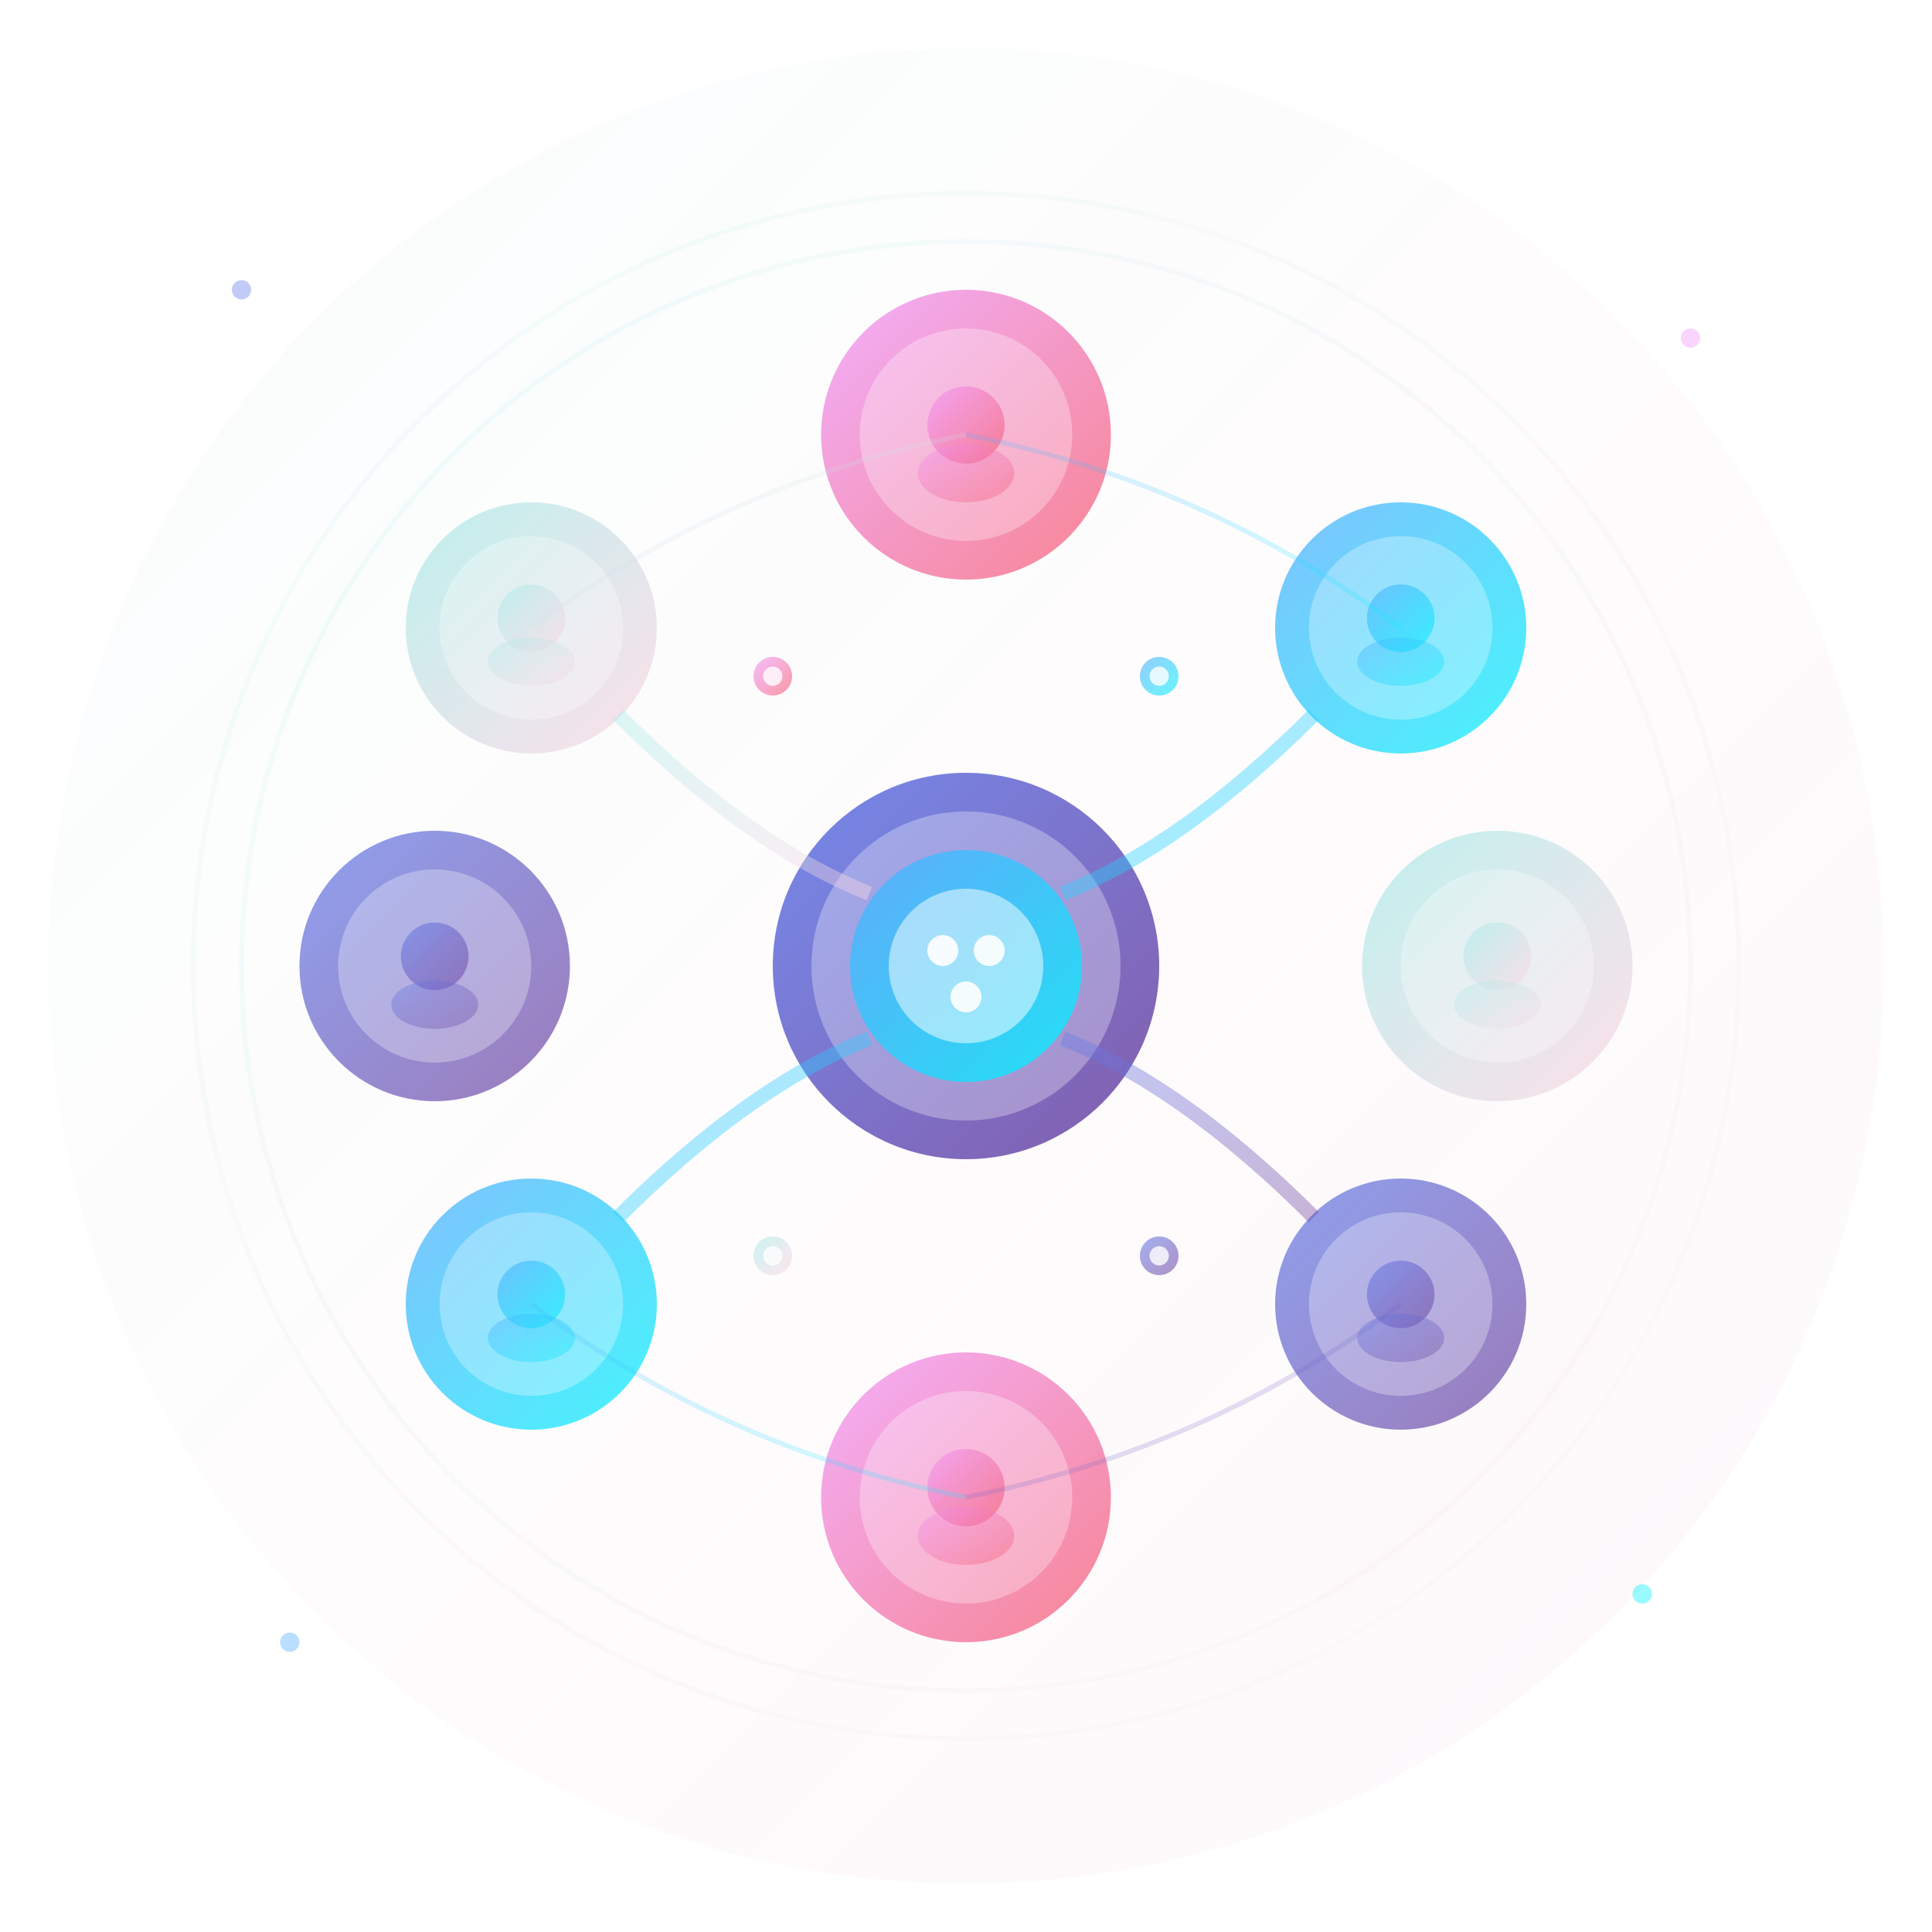 <svg width="400" height="400" viewBox="0 0 400 400" fill="none" xmlns="http://www.w3.org/2000/svg">
  <defs>
    <!-- Modern community gradients -->
    <linearGradient id="communityBg" x1="0%" y1="0%" x2="100%" y2="100%">
      <stop offset="0%" style="stop-color:#a8edea;stop-opacity:0.06" />
      <stop offset="50%" style="stop-color:#fed6e3;stop-opacity:0.08" />
      <stop offset="100%" style="stop-color:#d299c2;stop-opacity:0.06" />
    </linearGradient>
    <linearGradient id="communityPrimary" x1="0%" y1="0%" x2="100%" y2="100%">
      <stop offset="0%" style="stop-color:#667eea" />
      <stop offset="100%" style="stop-color:#764ba2" />
    </linearGradient>
    <linearGradient id="communitySecondary" x1="0%" y1="0%" x2="100%" y2="100%">
      <stop offset="0%" style="stop-color:#f093fb" />
      <stop offset="100%" style="stop-color:#f5576c" />
    </linearGradient>
    <linearGradient id="communityAccent" x1="0%" y1="0%" x2="100%" y2="100%">
      <stop offset="0%" style="stop-color:#4facfe" />
      <stop offset="100%" style="stop-color:#00f2fe" />
    </linearGradient>
    <linearGradient id="communityGlow" x1="0%" y1="0%" x2="100%" y2="100%">
      <stop offset="0%" style="stop-color:#a8edea" />
      <stop offset="100%" style="stop-color:#fed6e3" />
    </linearGradient>
    
    <!-- Enhanced shadow and glow effects -->
    <filter id="softShadow" x="-50%" y="-50%" width="200%" height="200%">
      <feDropShadow dx="0" dy="2" stdDeviation="6" flood-opacity="0.15"/>
    </filter>
    <filter id="glow" x="-50%" y="-50%" width="200%" height="200%">
      <feGaussianBlur stdDeviation="3" result="coloredBlur"/>
      <feMerge> 
        <feMergeNode in="coloredBlur"/>
        <feMergeNode in="SourceGraphic"/>
      </feMerge>
    </filter>
  </defs>

  <!-- Soft layered background -->
  <circle cx="200" cy="200" r="190" fill="url(#communityBg)" />
  <circle cx="200" cy="200" r="160" fill="none" stroke="url(#communityGlow)" stroke-width="1" opacity="0.1"/>

  <!-- Central hub - Enhanced design -->
  <g transform="translate(200, 200)" filter="url(#glow)">
    <circle r="40" fill="url(#communityPrimary)" opacity="0.9"/>
    <circle r="32" fill="white" opacity="0.3"/>
    <circle r="24" fill="url(#communityAccent)" opacity="0.8"/>
    <circle r="16" fill="white" opacity="0.5"/>
    
    <!-- Central icon - simplified people representation -->
    <g transform="scale(0.8)">
      <circle cx="-6" cy="-4" r="4" fill="white" opacity="0.9"/>
      <circle cx="6" cy="-4" r="4" fill="white" opacity="0.9"/>
      <circle cx="0" cy="8" r="4" fill="white" opacity="0.9"/>
    </g>
  </g>

  <!-- Community members in circular arrangement -->
  <!-- Member 1 - Top -->
  <g transform="translate(200, 90)">
    <circle r="30" fill="url(#communitySecondary)" opacity="0.85" filter="url(#softShadow)"/>
    <circle r="22" fill="white" opacity="0.3"/>
    <circle cx="0" cy="-2" r="8" fill="url(#communitySecondary)" opacity="0.6"/>
    <ellipse cx="0" cy="8" rx="10" ry="6" fill="url(#communitySecondary)" opacity="0.4"/>
    <!-- Elegant connection -->
    <path d="M 0 30 Q 0 65 0 95" stroke="url(#communitySecondary)" stroke-width="3" opacity="0.4" fill="none"/>
  </g>

  <!-- Member 2 - Top-right -->
  <g transform="translate(290, 130)">
    <circle r="26" fill="url(#communityAccent)" opacity="0.85" filter="url(#softShadow)"/>
    <circle r="19" fill="white" opacity="0.3"/>
    <circle cx="0" cy="-2" r="7" fill="url(#communityAccent)" opacity="0.6"/>
    <ellipse cx="0" cy="7" rx="9" ry="5" fill="url(#communityAccent)" opacity="0.4"/>
    <path d="M -18 18 Q -45 45 -70 55" stroke="url(#communityAccent)" stroke-width="3" opacity="0.4" fill="none"/>
  </g>

  <!-- Member 3 - Right -->
  <g transform="translate(310, 200)">
    <circle r="28" fill="url(#communityGlow)" opacity="0.85" filter="url(#softShadow)"/>
    <circle r="20" fill="white" opacity="0.3"/>
    <circle cx="0" cy="-2" r="7" fill="url(#communityGlow)" opacity="0.6"/>
    <ellipse cx="0" cy="8" rx="9" ry="5" fill="url(#communityGlow)" opacity="0.4"/>
    <path d="M -28 0 Q -65 0 -95 0" stroke="url(#communityGlow)" stroke-width="3" opacity="0.4" fill="none"/>
  </g>

  <!-- Member 4 - Bottom-right -->
  <g transform="translate(290, 270)">
    <circle r="26" fill="url(#communityPrimary)" opacity="0.85" filter="url(#softShadow)"/>
    <circle r="19" fill="white" opacity="0.3"/>
    <circle cx="0" cy="-2" r="7" fill="url(#communityPrimary)" opacity="0.6"/>
    <ellipse cx="0" cy="7" rx="9" ry="5" fill="url(#communityPrimary)" opacity="0.4"/>
    <path d="M -18 -18 Q -45 -45 -70 -55" stroke="url(#communityPrimary)" stroke-width="3" opacity="0.4" fill="none"/>
  </g>

  <!-- Member 5 - Bottom -->
  <g transform="translate(200, 310)">
    <circle r="30" fill="url(#communitySecondary)" opacity="0.85" filter="url(#softShadow)"/>
    <circle r="22" fill="white" opacity="0.3"/>
    <circle cx="0" cy="-2" r="8" fill="url(#communitySecondary)" opacity="0.6"/>
    <ellipse cx="0" cy="8" rx="10" ry="6" fill="url(#communitySecondary)" opacity="0.4"/>
    <path d="M 0 -30 Q 0 -65 0 -95" stroke="url(#communitySecondary)" stroke-width="3" opacity="0.4" fill="none"/>
  </g>

  <!-- Member 6 - Bottom-left -->
  <g transform="translate(110, 270)">
    <circle r="26" fill="url(#communityAccent)" opacity="0.85" filter="url(#softShadow)"/>
    <circle r="19" fill="white" opacity="0.3"/>
    <circle cx="0" cy="-2" r="7" fill="url(#communityAccent)" opacity="0.6"/>
    <ellipse cx="0" cy="7" rx="9" ry="5" fill="url(#communityAccent)" opacity="0.4"/>
    <path d="M 18 -18 Q 45 -45 70 -55" stroke="url(#communityAccent)" stroke-width="3" opacity="0.4" fill="none"/>
  </g>

  <!-- Member 7 - Left -->
  <g transform="translate(90, 200)">
    <circle r="28" fill="url(#communityPrimary)" opacity="0.85" filter="url(#softShadow)"/>
    <circle r="20" fill="white" opacity="0.3"/>
    <circle cx="0" cy="-2" r="7" fill="url(#communityPrimary)" opacity="0.6"/>
    <ellipse cx="0" cy="8" rx="9" ry="5" fill="url(#communityPrimary)" opacity="0.4"/>
    <path d="M 28 0 Q 65 0 95 0" stroke="url(#communityPrimary)" stroke-width="3" opacity="0.4" fill="none"/>
  </g>

  <!-- Member 8 - Top-left -->
  <g transform="translate(110, 130)">
    <circle r="26" fill="url(#communityGlow)" opacity="0.85" filter="url(#softShadow)"/>
    <circle r="19" fill="white" opacity="0.3"/>
    <circle cx="0" cy="-2" r="7" fill="url(#communityGlow)" opacity="0.6"/>
    <ellipse cx="0" cy="7" rx="9" ry="5" fill="url(#communityGlow)" opacity="0.4"/>
    <path d="M 18 18 Q 45 45 70 55" stroke="url(#communityGlow)" stroke-width="3" opacity="0.4" fill="none"/>
  </g>

  <!-- Secondary network connections -->
  <path d="M 110 130 Q 150 100 200 90" stroke="url(#communityGlow)" stroke-width="1" opacity="0.2" fill="none"/>
  <path d="M 290 130 Q 250 100 200 90" stroke="url(#communityAccent)" stroke-width="1" opacity="0.2" fill="none"/>
  <path d="M 110 270 Q 150 300 200 310" stroke="url(#communityAccent)" stroke-width="1" opacity="0.2" fill="none"/>
  <path d="M 290 270 Q 250 300 200 310" stroke="url(#communityPrimary)" stroke-width="1" opacity="0.2" fill="none"/>

  <!-- Floating interaction elements -->
  <g transform="translate(160, 140)">
    <circle r="4" fill="url(#communitySecondary)" opacity="0.6"/>
    <circle r="2" fill="white" opacity="0.8"/>
  </g>
  
  <g transform="translate(240, 140)">
    <circle r="4" fill="url(#communityAccent)" opacity="0.6"/>
    <circle r="2" fill="white" opacity="0.8"/>
  </g>
  
  <g transform="translate(160, 260)">
    <circle r="4" fill="url(#communityGlow)" opacity="0.6"/>
    <circle r="2" fill="white" opacity="0.8"/>
  </g>
  
  <g transform="translate(240, 260)">
    <circle r="4" fill="url(#communityPrimary)" opacity="0.6"/>
    <circle r="2" fill="white" opacity="0.8"/>
  </g>

  <!-- Ambient particles for liveliness -->
  <circle cx="50" cy="60" r="2" fill="#667eea" opacity="0.4">
    <animate attributeName="opacity" values="0.4;0.8;0.4" dur="3s" repeatCount="indefinite"/>
  </circle>
  <circle cx="350" cy="70" r="2" fill="#f093fb" opacity="0.4">
    <animate attributeName="opacity" values="0.8;0.4;0.8" dur="4s" repeatCount="indefinite"/>
  </circle>
  <circle cx="60" cy="340" r="2" fill="#4facfe" opacity="0.4">
    <animate attributeName="opacity" values="0.4;0.8;0.4" dur="3.5s" repeatCount="indefinite"/>
  </circle>
  <circle cx="340" cy="330" r="2" fill="#00f2fe" opacity="0.4">
    <animate attributeName="opacity" values="0.8;0.4;0.8" dur="2.8s" repeatCount="indefinite"/>
  </circle>

  <!-- Outer energy ring -->
  <circle cx="200" cy="200" r="150" fill="none" stroke="url(#communityGlow)" stroke-width="1" opacity="0.15"/>
</svg>